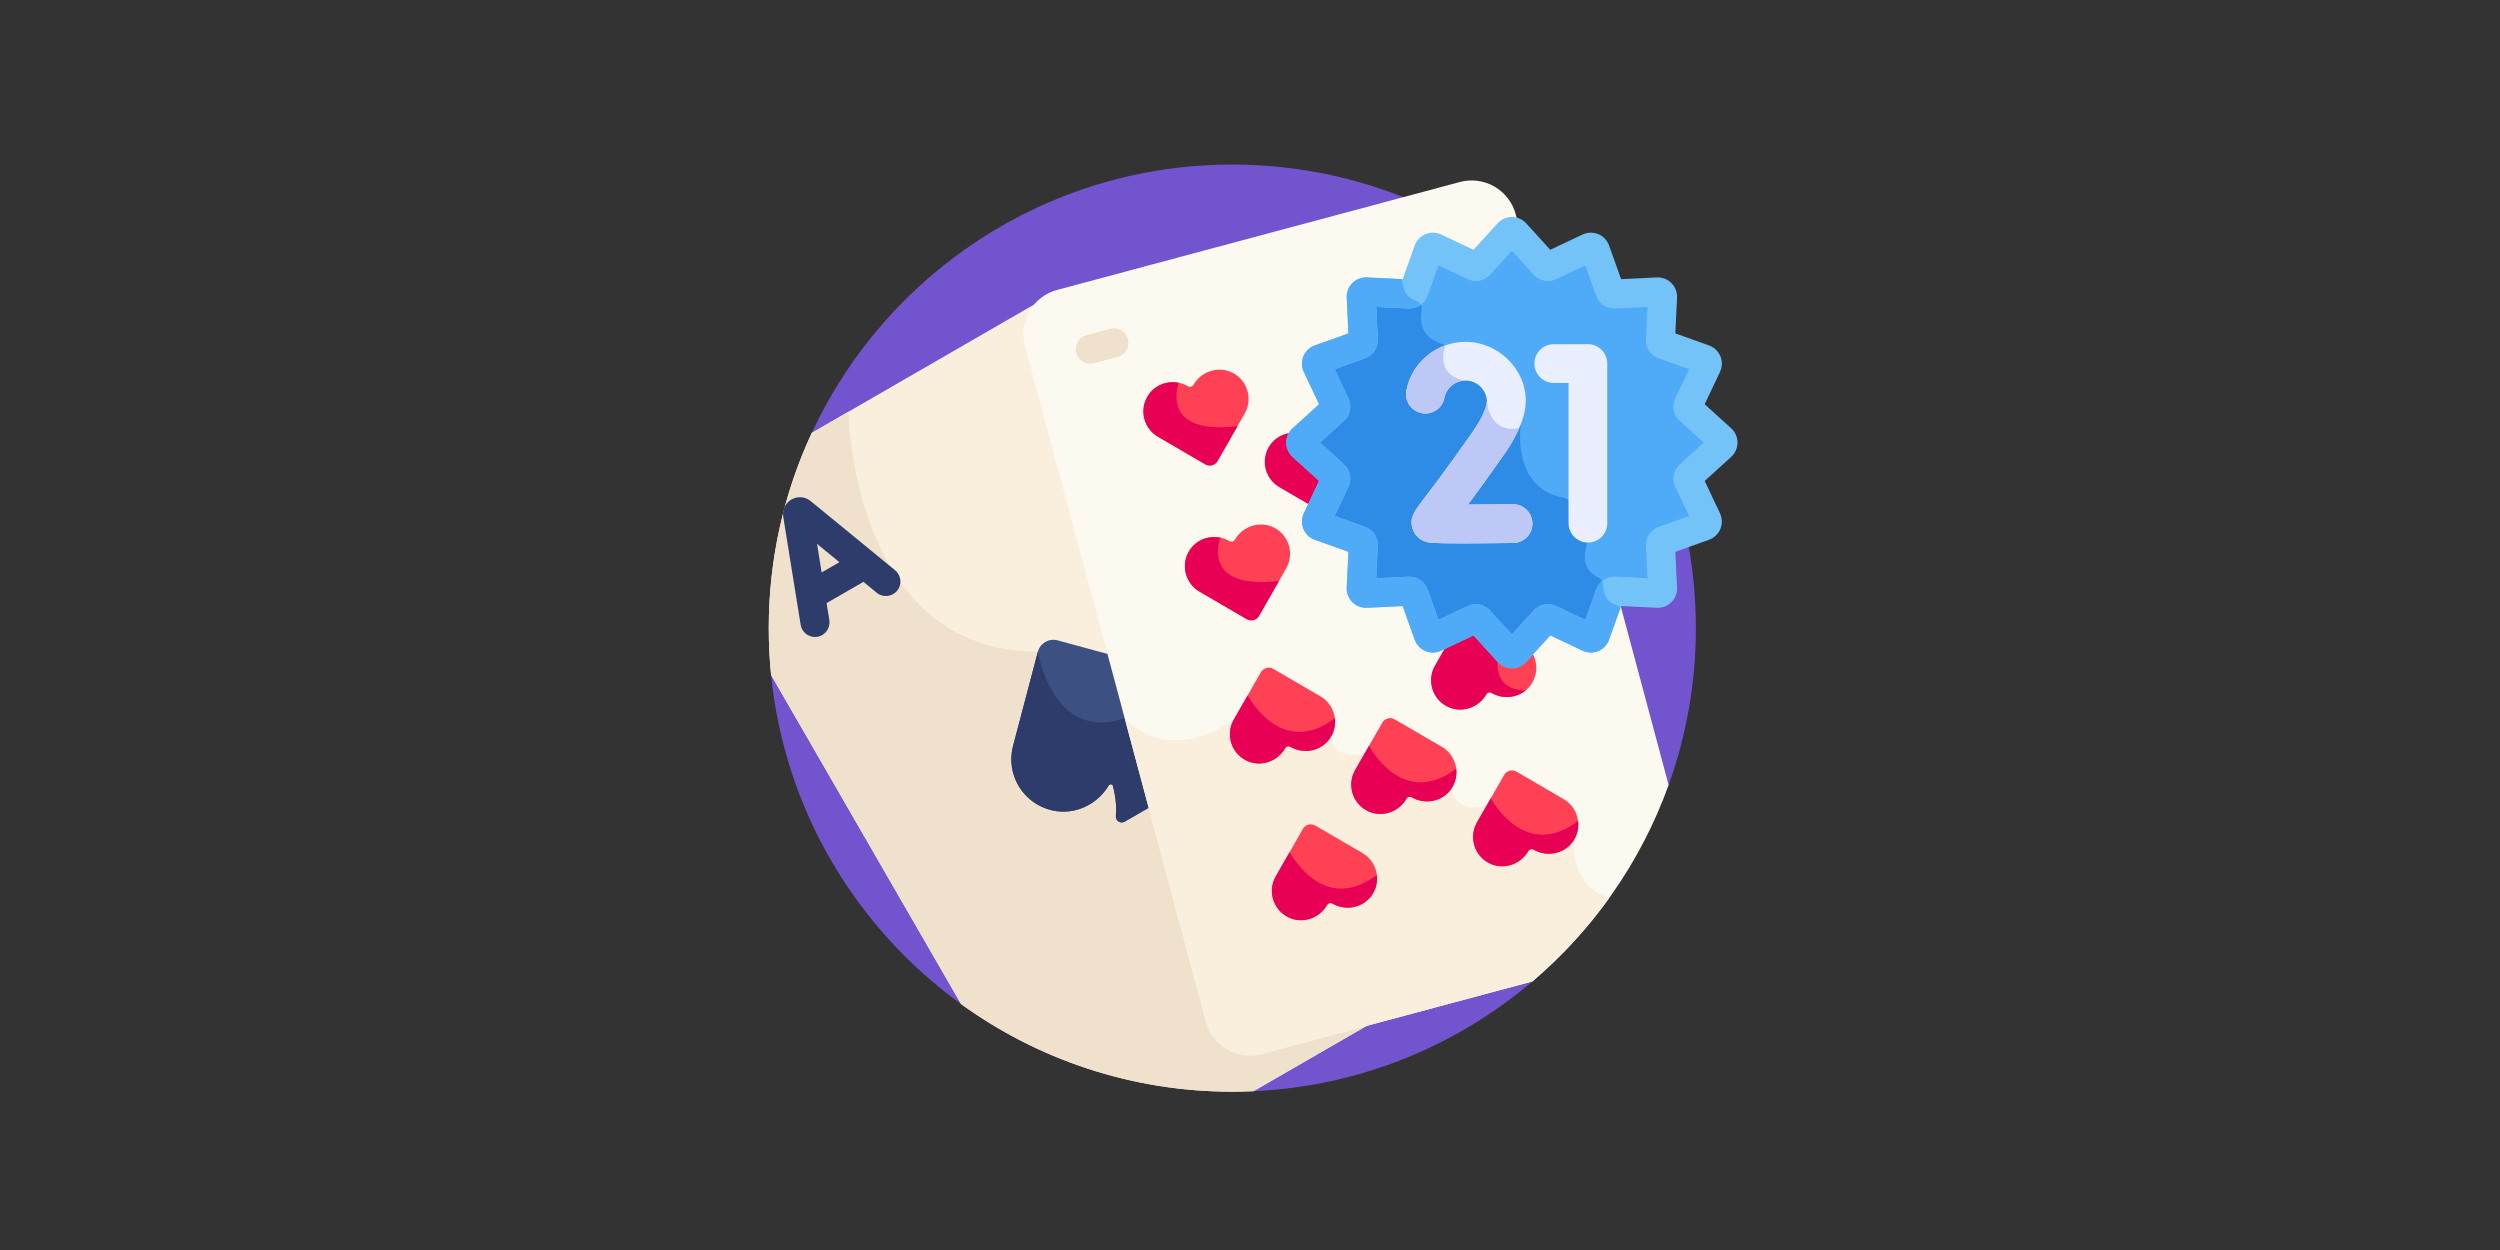 <svg width="400" height="200" viewBox="0 0 400 200" fill="none" xmlns="http://www.w3.org/2000/svg">
<rect x="0" y="0" width="400" height="200" fill="#333333" stroke="none"/>
<g id="live-blackjack">
<g id="black-jack 1" clip-path="url(#clip0_87_1124)">
<path id="Vector" d="M123.375 108.003C125.55 129.653 137.037 148.553 153.769 160.647L200.561 174.589C217.547 173.824 233.043 167.346 245.178 157.03L266.98 125.597C269.799 117.758 271.338 109.309 271.338 100.5C271.338 59.537 238.131 26.331 197.169 26.331C167.367 26.331 141.675 43.91 129.885 69.262L123.375 108.003Z" fill="#7255CE"/>
<path id="Vector_2" d="M193.225 163.2L164.249 55.06C163.632 52.756 164.189 50.413 165.554 48.669L129.885 69.262C125.47 78.756 123 89.339 123 100.5C123 103.033 123.128 105.536 123.376 108.003L153.77 160.647C165.972 169.467 180.962 174.67 197.169 174.67C198.306 174.67 199.437 174.64 200.561 174.589L219.3 163.77L202.166 168.362C198.271 169.405 194.269 167.094 193.225 163.2Z" fill="#F9EFDC"/>
<path id="Vector_3" d="M202.165 168.361C198.271 169.405 194.269 167.094 193.225 163.2L180.41 115.372C180.103 115.083 179.946 114.895 179.946 114.895C168.378 118.9 166.062 104.277 166.062 104.277C136.221 104.277 135.741 65.881 135.741 65.881L129.886 69.262C125.47 78.756 123 89.339 123 100.5C123 103.033 123.128 105.536 123.376 108.003L153.77 160.647C165.972 169.467 180.962 174.67 197.169 174.67C198.306 174.67 199.437 174.64 200.561 174.589L219.3 163.77L202.165 168.361Z" fill="#EFE1CB"/>
<path id="Vector_4" d="M143.22 91.243L129.689 80.158C129.671 80.144 129.654 80.13 129.636 80.116C128.765 79.444 127.587 79.366 126.635 79.916C125.683 80.467 125.162 81.526 125.31 82.617C125.313 82.636 125.315 82.655 125.319 82.674L128.104 99.963C128.288 101.105 129.275 101.918 130.396 101.918C130.518 101.918 130.643 101.909 130.768 101.888C132.035 101.684 132.897 100.491 132.693 99.224L132.254 96.5L138.148 93.097L140.275 94.84C141.267 95.653 142.732 95.507 143.546 94.514C144.359 93.521 144.213 92.057 143.22 91.243ZM131.463 91.589L130.727 87.018L134.304 89.948L131.463 91.589Z" fill="#2D3C6B"/>
<path id="Vector_5" d="M177.558 104.729C173.947 103.746 170.323 102.759 169.214 102.457C167.84 102.083 166.425 102.9 166.062 104.277C165.876 104.982 163.127 115.405 162.088 119.349C160.882 123.922 163.698 128.609 168.351 129.661C171.969 130.478 175.565 128.731 177.394 125.672C177.564 125.387 177.992 125.441 178.074 125.762C178.602 127.823 178.646 129.433 178.538 130.563C178.465 131.324 179.288 131.846 179.95 131.463L184.082 129.077L177.558 104.729Z" fill="#3C5082"/>
<path id="Vector_6" d="M168.351 129.661C171.97 130.478 175.565 128.731 177.394 125.672C177.564 125.387 177.992 125.441 178.074 125.762C178.602 127.823 178.646 129.432 178.538 130.563C178.465 131.324 179.288 131.845 179.951 131.463L184.083 129.077L180.41 115.372C180.104 115.083 179.946 114.895 179.946 114.895C168.378 118.9 166.062 104.277 166.062 104.277C165.876 104.982 163.128 115.405 162.088 119.349C160.882 123.922 163.698 128.609 168.351 129.661Z" fill="#2D3C6B"/>
<path id="Vector_7" d="M258.677 94.606L258.33 94.59C257.994 94.574 257.687 94.779 257.574 95.095L255.256 101.577C255.104 102.002 254.619 102.203 254.211 102.01L247.987 99.069C247.683 98.925 247.322 98.997 247.096 99.246L242.466 104.34C242.163 104.673 241.639 104.673 241.336 104.34L236.706 99.246C236.48 98.997 236.118 98.925 235.815 99.069L229.591 102.01C229.184 102.203 228.698 102.002 228.547 101.577L226.228 95.095C226.115 94.779 225.808 94.574 225.473 94.59L218.595 94.92C218.146 94.942 217.775 94.571 217.796 94.121L218.127 87.245C218.143 86.909 217.938 86.602 217.621 86.489L211.14 84.171C210.715 84.019 210.514 83.534 210.706 83.126L213.648 76.903C213.791 76.599 213.72 76.237 213.471 76.011L208.376 71.381C208.043 71.078 208.043 70.554 208.376 70.251L213.471 65.621C213.72 65.395 213.791 65.033 213.648 64.73L210.707 58.507C210.514 58.099 210.715 57.613 211.14 57.462L217.621 55.143C217.938 55.03 218.143 54.723 218.127 54.388L217.796 47.511C217.775 47.061 218.146 46.69 218.595 46.711L225.472 47.042C225.808 47.058 226.114 46.853 226.228 46.537L228.546 40.055C228.698 39.63 229.183 39.429 229.591 39.622L235.814 42.563C236.118 42.707 236.479 42.635 236.705 42.386L241.336 37.292C241.638 36.959 242.163 36.959 242.465 37.292L243.675 38.623L242.513 34.284C241.469 30.39 237.467 28.079 233.573 29.122L169.145 46.386C165.25 47.429 162.939 51.432 163.983 55.326L192.959 163.466C194.002 167.36 198.005 169.671 201.899 168.627L245.178 157.031C254.957 148.717 262.552 137.913 266.98 125.597L258.677 94.606Z" fill="#FCF9F0"/>
<path id="Vector_8" d="M257.478 143.674C251.041 141.625 251.796 134.441 251.796 134.441L237.857 128.896C232.435 130.251 232.3 126.068 232.3 126.068L218.408 120.441C213.668 121.971 212.884 117.995 212.884 117.995L197.408 115.136C186.503 122.712 179.946 114.895 179.945 114.895L192.96 163.465C194.003 167.359 198.006 169.67 201.9 168.626L245.178 157.03C249.801 153.1 253.935 148.613 257.478 143.674Z" fill="#F9EFDC"/>
<path id="Vector_9" d="M197.255 59.669C194.999 58.483 192.201 59.383 190.935 61.595L190.935 61.596C190.769 61.885 190.401 61.983 190.113 61.816C187.911 60.532 185.037 61.152 183.676 63.308C182.248 65.57 182.99 68.547 185.282 69.883C187.259 71.035 192.484 74.079 192.838 74.285C193.528 74.687 194.413 74.45 194.81 73.757C195.354 72.805 197.997 68.186 199.152 66.166C200.469 63.863 199.624 60.914 197.255 59.669Z" fill="#FF4155"/>
<path id="Vector_10" d="M212.884 117.995C211.523 120.15 208.65 120.77 206.448 119.487L206.447 119.487C206.159 119.319 205.791 119.418 205.626 119.707C204.36 121.919 201.561 122.82 199.305 121.634C196.936 120.388 196.091 117.439 197.408 115.136C198.545 113.15 201.547 107.901 201.75 107.546C202.147 106.853 203.032 106.615 203.723 107.017C204.67 107.569 209.268 110.248 211.278 111.42C213.571 112.756 214.313 115.732 212.884 117.995Z" fill="#FF4155"/>
<path id="Vector_11" d="M213.648 76.902C213.791 76.598 213.72 76.237 213.471 76.011L208.376 71.381C208.043 71.078 208.043 70.554 208.376 70.251L209.043 69.645C206.92 68.707 204.355 69.381 203.092 71.381C201.664 73.644 202.406 76.621 204.698 77.956C206.218 78.842 209.654 80.844 211.324 81.817L213.648 76.902Z" fill="#E80054"/>
<path id="Vector_12" d="M243.724 102.957L242.467 104.34C242.164 104.673 241.64 104.673 241.337 104.34L236.707 99.246C236.481 98.997 236.12 98.925 235.816 99.069L233.136 100.335C232.112 102.125 230.4 105.118 229.604 106.51C228.286 108.813 229.132 111.762 231.501 113.007C233.757 114.193 236.555 113.293 237.821 111.08C237.986 110.791 238.355 110.693 238.642 110.86L238.643 110.86C240.845 112.144 243.719 111.524 245.08 109.369C246.454 107.192 245.815 104.359 243.724 102.957Z" fill="#FF4155"/>
<path id="Vector_13" d="M244.111 110.461C238.992 110.459 239.618 105.903 239.618 105.903L240.296 103.195L236.707 99.246C236.481 98.997 236.12 98.925 235.816 99.069L233.136 100.335C232.112 102.125 230.4 105.118 229.604 106.51C228.286 108.813 229.132 111.762 231.501 113.007C233.757 114.193 236.555 113.293 237.821 111.08C237.986 110.791 238.355 110.693 238.642 110.86L238.643 110.86C240.41 111.89 242.608 111.692 244.111 110.461Z" fill="#E80054"/>
<path id="Vector_14" d="M174.452 58.188C173.426 58.188 172.487 57.503 172.209 56.465C171.876 55.225 172.612 53.95 173.852 53.618L177.612 52.611C178.853 52.277 180.126 53.014 180.458 54.254C180.791 55.494 180.055 56.768 178.815 57.1L175.055 58.108C174.854 58.162 174.652 58.188 174.452 58.188Z" fill="#EFE1CB"/>
<path id="Vector_15" d="M275.426 71.381C275.759 71.078 275.759 70.553 275.426 70.251L270.331 65.621C270.082 65.395 270.011 65.033 270.154 64.729L273.095 58.506C273.288 58.098 273.087 57.613 272.662 57.461L266.181 55.142C265.864 55.029 265.659 54.723 265.675 54.387L266.006 47.51C266.028 47.06 265.657 46.69 265.207 46.711L258.33 47.041C257.994 47.057 257.688 46.852 257.575 46.536L255.256 40.054C255.104 39.63 254.619 39.428 254.211 39.621L247.988 42.562C247.684 42.706 247.323 42.634 247.097 42.386L242.466 37.291C242.164 36.958 241.639 36.958 241.337 37.291L236.706 42.386C236.48 42.634 236.119 42.706 235.815 42.562L229.592 39.621C229.184 39.428 228.699 39.629 228.547 40.054L226.228 46.536C226.115 46.852 225.809 47.057 225.473 47.041L218.596 46.711C218.146 46.689 217.775 47.059 217.797 47.51L218.127 54.387C218.143 54.723 217.939 55.029 217.622 55.142L211.14 57.461C210.715 57.612 210.514 58.098 210.707 58.506L213.648 64.729C213.792 65.033 213.72 65.394 213.472 65.621L208.377 70.251C208.044 70.553 208.044 71.078 208.377 71.381L213.472 76.011C213.72 76.237 213.792 76.599 213.648 76.902L210.707 83.125C210.514 83.533 210.715 84.018 211.14 84.17L217.622 86.489C217.938 86.602 218.143 86.908 218.127 87.244L217.797 94.121C217.775 94.571 218.146 94.942 218.596 94.92L225.473 94.589C225.809 94.573 226.115 94.778 226.229 95.095L228.547 101.577C228.699 102.001 229.184 102.202 229.592 102.01L235.815 99.068C236.119 98.925 236.48 98.997 236.707 99.245L241.337 104.34C241.64 104.673 242.164 104.673 242.467 104.34L247.097 99.245C247.323 98.997 247.685 98.925 247.988 99.068L254.212 102.01C254.619 102.203 255.105 102.002 255.257 101.577L257.575 95.095C257.688 94.778 257.995 94.573 258.33 94.589L265.207 94.92C265.657 94.942 266.028 94.571 266.006 94.121L265.676 87.244C265.66 86.908 265.865 86.602 266.181 86.488L272.663 84.17C273.088 84.018 273.289 83.533 273.096 83.125L270.155 76.901C270.011 76.598 270.083 76.236 270.332 76.01L275.426 71.381Z" fill="#4FABF7"/>
<path id="Vector_16" d="M236.707 99.245L241.337 104.34C241.64 104.673 242.164 104.673 242.467 104.34L247.097 99.245C247.323 98.997 247.685 98.925 247.988 99.068L254.212 102.01C254.619 102.203 255.105 102.001 255.257 101.577L257.265 95.962C256.642 95.276 256.517 94.394 256.537 93.723C256.554 93.142 256.217 92.615 255.69 92.37C252.925 91.085 253.495 88.401 253.872 87.299C253.988 86.959 253.969 86.589 253.824 86.261L251.286 80.485C251.092 80.042 250.686 79.732 250.211 79.644C242.931 78.295 243.068 70.695 243.273 68.446C243.31 68.034 243.164 67.627 242.879 67.327L231.624 55.511C231.453 55.332 231.239 55.196 231.001 55.127C227.291 54.048 227.135 51.402 227.458 49.728C227.599 48.995 227.174 48.285 226.464 48.055C225.773 47.832 225.314 47.449 225.008 47.019L218.596 46.711C218.146 46.689 217.776 47.059 217.797 47.51L218.128 54.387C218.144 54.722 217.939 55.029 217.622 55.142L211.14 57.461C210.716 57.612 210.515 58.098 210.707 58.506L213.648 64.729C213.792 65.033 213.72 65.394 213.472 65.621L208.377 70.251C208.044 70.553 208.044 71.078 208.377 71.381L213.472 76.011C213.72 76.237 213.792 76.599 213.648 76.902L210.707 83.125C210.514 83.533 210.715 84.018 211.14 84.17L217.622 86.489C217.938 86.602 218.143 86.908 218.127 87.244L217.797 94.121C217.775 94.571 218.146 94.942 218.596 94.92L225.473 94.59C225.808 94.574 226.115 94.779 226.228 95.095L228.547 101.577C228.699 102.002 229.184 102.203 229.592 102.01L235.815 99.069C236.119 98.925 236.481 98.997 236.707 99.245Z" fill="#2E8BE6"/>
<path id="Vector_17" d="M241.902 106.914C241.033 106.914 240.201 106.546 239.617 105.904L235.764 101.664L230.585 104.112C229.799 104.484 228.887 104.505 228.083 104.172C227.279 103.839 226.651 103.178 226.358 102.359L224.43 96.967L218.708 97.242C217.835 97.281 216.991 96.955 216.376 96.341C215.762 95.727 215.433 94.877 215.475 94.009L215.75 88.287L210.358 86.359C209.539 86.066 208.878 85.437 208.545 84.634C208.212 83.83 208.235 82.919 208.606 82.132L211.054 76.954L206.814 73.101C206.172 72.517 205.803 71.684 205.803 70.816C205.803 69.947 206.172 69.114 206.814 68.53L211.054 64.677L208.606 59.499C208.235 58.715 208.212 57.803 208.545 56.999C208.878 56.195 209.538 55.566 210.358 55.273L215.751 53.343L215.476 47.622C215.434 46.755 215.762 45.906 216.376 45.291C216.99 44.676 217.849 44.347 218.707 44.389L224.43 44.664L226.359 39.271C226.652 38.453 227.281 37.792 228.084 37.459C228.887 37.126 229.799 37.148 230.585 37.52L235.764 39.967L239.617 35.728C240.201 35.085 241.034 34.717 241.902 34.717H241.902C242.771 34.717 243.604 35.086 244.187 35.728L248.04 39.967L253.219 37.52C254.006 37.149 254.917 37.127 255.721 37.459C256.523 37.792 257.152 38.453 257.445 39.271L259.374 44.665L265.096 44.39C265.963 44.349 266.813 44.676 267.427 45.29C268.042 45.905 268.37 46.755 268.328 47.623L268.053 53.344L273.446 55.273C274.264 55.565 274.925 56.194 275.258 56.996C275.591 57.8 275.57 58.712 275.199 59.498L272.75 64.678L276.99 68.53C277.633 69.115 278.001 69.947 278.001 70.816C278.001 71.684 277.633 72.516 276.99 73.1C276.99 73.101 276.99 73.101 276.99 73.101L272.75 76.954L275.198 82.132C275.57 82.92 275.591 83.832 275.258 84.635C274.925 85.438 274.265 86.066 273.446 86.359L268.053 88.288L268.328 94.01C268.37 94.878 268.041 95.727 267.427 96.342C266.813 96.956 265.965 97.285 265.097 97.242L259.374 96.967L257.445 102.36C257.152 103.179 256.523 103.84 255.72 104.173C254.916 104.505 254.005 104.483 253.219 104.112L248.04 101.664L244.187 105.904C243.604 106.546 242.771 106.914 241.903 106.915C241.902 106.914 241.902 106.914 241.902 106.914ZM236.147 96.668C236.995 96.668 237.823 97.019 238.426 97.681L241.902 101.506L245.377 97.682C246.296 96.67 247.745 96.383 248.981 96.967L253.647 99.173L255.386 94.313C255.847 93.023 257.08 92.207 258.443 92.268L263.602 92.516L263.354 87.356C263.288 85.989 264.11 84.761 265.398 84.3L270.259 82.562L268.053 77.895C267.468 76.658 267.756 75.209 268.769 74.29L272.591 70.816L268.768 67.341C267.756 66.423 267.468 64.974 268.052 63.737L270.259 59.07L265.398 57.332C264.11 56.871 263.288 55.643 263.354 54.277L263.602 49.116L258.442 49.364C257.074 49.428 255.847 48.608 255.386 47.32L253.647 42.459L248.981 44.665C247.744 45.248 246.296 44.961 245.376 43.95L241.902 40.126L238.427 43.95C237.506 44.961 236.056 45.248 234.822 44.665L230.156 42.459L228.417 47.319C227.957 48.608 226.729 49.423 225.36 49.363L220.201 49.115L220.449 54.276C220.515 55.643 219.693 56.87 218.405 57.332L213.545 59.07L215.75 63.736C216.334 64.974 216.047 66.422 215.035 67.341L211.212 70.816L215.035 74.291C216.047 75.21 216.335 76.659 215.75 77.895L213.545 82.562L218.405 84.3C219.693 84.761 220.514 85.989 220.449 87.355L220.201 92.516L225.361 92.268C226.738 92.208 227.956 93.024 228.417 94.312L230.156 99.173L234.822 96.967C235.248 96.766 235.701 96.668 236.147 96.668ZM212.808 57.511L212.809 57.513C212.809 57.512 212.808 57.511 212.808 57.511Z" fill="#73C3F9"/>
<path id="Vector_18" d="M241.902 106.914H241.902C242.771 106.914 243.603 106.545 244.186 105.903L248.04 101.664L253.219 104.112C254.004 104.483 254.916 104.505 255.72 104.172C256.523 103.839 257.152 103.179 257.445 102.36L259.28 97.228C259.101 97.028 258.869 96.876 258.604 96.791C256.796 96.207 256.507 94.727 256.537 93.723C256.545 93.449 256.472 93.188 256.339 92.962C255.916 93.307 255.582 93.767 255.386 94.313L253.648 99.173L248.981 96.967C247.745 96.383 246.297 96.67 245.377 97.682L241.902 101.506L238.426 97.681C237.824 97.019 236.995 96.668 236.148 96.668C235.701 96.668 235.249 96.766 234.822 96.967L230.156 99.173L228.417 94.312C227.957 93.024 226.738 92.208 225.362 92.268L220.201 92.516L220.449 87.355C220.515 85.989 219.693 84.761 218.405 84.3L213.545 82.562L215.751 77.895C216.335 76.659 216.048 75.21 215.036 74.291L211.212 70.816L215.036 67.341C216.047 66.422 216.335 64.973 215.751 63.736L213.545 59.07L218.405 57.332C219.693 56.871 220.515 55.643 220.45 54.276L220.202 49.115L225.36 49.363C226.084 49.395 226.766 49.181 227.318 48.783C227.146 48.449 226.849 48.181 226.464 48.056C224.84 47.531 224.488 46.124 224.426 45.297C224.409 45.066 224.335 44.847 224.217 44.654L218.707 44.39C217.849 44.347 216.99 44.677 216.376 45.291C215.762 45.906 215.434 46.756 215.476 47.622L215.751 53.344L210.358 55.273C209.538 55.566 208.878 56.195 208.545 56.999C208.212 57.803 208.235 58.715 208.606 59.499L211.054 64.678L206.814 68.53C206.172 69.114 205.803 69.947 205.803 70.816C205.803 71.684 206.172 72.517 206.814 73.101L211.054 76.954L208.606 82.133C208.235 82.919 208.212 83.831 208.545 84.634C208.879 85.437 209.539 86.066 210.358 86.359L215.751 88.288L215.476 94.009C215.434 94.877 215.762 95.727 216.376 96.341C216.991 96.955 217.836 97.281 218.708 97.242L224.43 96.967L226.358 102.359C226.651 103.178 227.28 103.839 228.083 104.172C228.887 104.506 229.799 104.484 230.585 104.112L235.764 101.664L239.617 105.904C240.201 106.546 241.033 106.914 241.902 106.914Z" fill="#4FABF7"/>
<path id="Vector_19" d="M233.843 86.943C228.888 86.943 228.513 86.817 228.095 86.678C227.078 86.339 226.317 85.567 226.007 84.56C225.482 82.855 226.283 81.807 227.876 79.721C229.172 78.023 231.585 74.864 235.629 69.086C236.777 67.447 237.517 65.99 237.831 64.755L237.907 64.164C237.82 62.346 236.314 60.893 234.474 60.893C232.835 60.893 231.416 62.057 231.102 63.66C230.772 65.34 229.142 66.434 227.463 66.104C225.784 65.774 224.69 64.145 225.02 62.466C225.904 57.963 229.881 54.695 234.474 54.695C240.421 54.695 245.223 60.277 243.903 66.018C243.43 68.058 242.354 70.287 240.707 72.641C238.181 76.249 236.277 78.859 234.878 80.737C237.06 80.731 239.628 80.71 242.054 80.68C242.067 80.679 242.08 80.679 242.094 80.679C243.787 80.679 245.17 82.041 245.192 83.739C245.213 85.451 243.843 86.856 242.132 86.877C238.467 86.923 235.798 86.943 233.843 86.943Z" fill="#E9EFFF"/>
<path id="Vector_20" d="M254.065 86.81C252.353 86.81 250.966 85.422 250.966 83.711V61.267H248.605C246.894 61.267 245.506 59.879 245.506 58.168C245.506 56.456 246.894 55.069 248.605 55.069H254.064C255.776 55.069 257.164 56.456 257.164 58.168V83.711C257.164 85.423 255.776 86.81 254.065 86.81Z" fill="#E9EFFF"/>
<path id="Vector_21" d="M188.616 61.253C186.741 60.877 184.744 61.617 183.676 63.307C182.248 65.57 182.99 68.547 185.282 69.882C187.259 71.034 192.484 74.079 192.838 74.285C193.528 74.687 194.413 74.45 194.81 73.756C195.211 73.055 196.753 70.36 197.998 68.183C185.459 69.658 188.542 61.444 188.616 61.253Z" fill="#E80054"/>
<path id="Vector_22" d="M203.894 84.443C201.638 83.257 198.839 84.157 197.574 86.369L197.573 86.37C197.408 86.658 197.039 86.757 196.752 86.59C194.55 85.306 191.676 85.926 190.315 88.081C188.886 90.344 189.628 93.321 191.921 94.656C193.898 95.808 199.123 98.853 199.476 99.059C200.167 99.461 201.052 99.224 201.449 98.53C201.993 97.579 204.635 92.96 205.791 90.94C207.108 88.637 206.262 85.688 203.894 84.443Z" fill="#FF4155"/>
<path id="Vector_23" d="M195.255 86.026C193.38 85.65 191.382 86.391 190.315 88.081C188.886 90.344 189.628 93.32 191.921 94.656C193.898 95.808 199.123 98.853 199.476 99.058C200.167 99.46 201.052 99.223 201.449 98.53C201.85 97.828 203.392 95.134 204.637 92.957C192.098 94.432 195.181 86.218 195.255 86.026Z" fill="#E80054"/>
<path id="Vector_24" d="M212.884 117.995C213.488 117.039 213.699 115.956 213.575 114.923C204.92 121.443 199.626 111.259 199.626 111.259C198.792 112.718 197.915 114.251 197.408 115.136C196.091 117.439 196.936 120.388 199.305 121.633C201.562 122.819 204.36 121.919 205.626 119.706C205.791 119.418 206.16 119.319 206.447 119.486L206.448 119.487C208.65 120.77 211.523 120.15 212.884 117.995Z" fill="#E80054"/>
<path id="Vector_25" d="M219.603 143.067C218.242 145.223 215.369 145.842 213.166 144.559L213.166 144.559C212.878 144.391 212.51 144.49 212.344 144.779C211.079 146.992 208.28 147.892 206.024 146.706C203.655 145.46 202.81 142.511 204.127 140.208C205.263 138.222 208.266 132.973 208.469 132.618C208.865 131.925 209.751 131.687 210.441 132.089C211.388 132.641 215.986 135.32 217.997 136.492C220.289 137.828 221.032 140.805 219.603 143.067Z" fill="#FF4155"/>
<path id="Vector_26" d="M219.603 143.068C220.207 142.111 220.418 141.029 220.294 139.996C211.639 146.516 206.345 136.332 206.345 136.332C205.51 137.791 204.633 139.324 204.127 140.209C202.81 142.512 203.655 145.461 206.024 146.706C208.28 147.892 211.079 146.992 212.345 144.779C212.51 144.49 212.878 144.392 213.166 144.559L213.166 144.559C215.369 145.843 218.242 145.223 219.603 143.068Z" fill="#E80054"/>
<path id="Vector_27" d="M232.3 126.069C230.939 128.224 228.066 128.844 225.864 127.56L225.863 127.56C225.575 127.393 225.207 127.491 225.042 127.78C223.776 129.993 220.977 130.893 218.721 129.707C216.352 128.461 215.507 125.513 216.824 123.21C217.96 121.223 220.963 115.975 221.166 115.619C221.563 114.926 222.448 114.689 223.138 115.091C224.086 115.643 228.684 118.322 230.694 119.493C232.986 120.829 233.729 123.806 232.3 126.069Z" fill="#FF4155"/>
<path id="Vector_28" d="M232.3 126.069C232.904 125.113 233.115 124.03 232.991 122.997C224.336 129.517 219.042 119.333 219.042 119.333C218.208 120.792 217.331 122.325 216.824 123.21C215.507 125.513 216.352 128.461 218.721 129.707C220.978 130.893 223.776 129.993 225.042 127.78C225.207 127.491 225.576 127.393 225.863 127.56L225.864 127.56C228.066 128.844 230.939 128.224 232.3 126.069Z" fill="#E80054"/>
<path id="Vector_29" d="M251.796 134.441C250.436 136.597 247.562 137.216 245.36 135.933L245.359 135.933C245.071 135.765 244.703 135.864 244.538 136.153C243.272 138.365 240.473 139.266 238.217 138.08C235.848 136.834 235.003 133.885 236.321 131.582C237.457 129.596 240.459 124.347 240.662 123.992C241.059 123.299 241.944 123.061 242.635 123.463C243.582 124.015 248.18 126.694 250.19 127.866C252.483 129.202 253.225 132.178 251.796 134.441Z" fill="#FF4155"/>
<path id="Vector_30" d="M251.796 134.441C252.4 133.485 252.612 132.403 252.487 131.369C243.832 137.889 238.538 127.706 238.538 127.706C237.704 129.165 236.827 130.697 236.32 131.583C235.003 133.886 235.849 136.835 238.217 138.08C240.474 139.266 243.272 138.366 244.538 136.153C244.703 135.864 245.072 135.766 245.359 135.933L245.36 135.933C247.562 137.216 250.435 136.597 251.796 134.441Z" fill="#E80054"/>
<g id="Group">
<path id="Vector_31" d="M245.191 83.739C245.169 82.041 243.786 80.679 242.093 80.679C242.079 80.679 242.066 80.679 242.053 80.679C239.627 80.71 237.059 80.731 234.877 80.736C236.276 78.858 238.18 76.249 240.706 72.64C241.712 71.203 242.502 69.813 243.074 68.483C238.116 69.449 237.906 64.168 237.906 64.164L237.83 64.755C237.516 65.99 236.776 67.446 235.628 69.086C231.584 74.864 229.171 78.023 227.875 79.721C226.281 81.807 225.481 82.855 226.006 84.56C226.316 85.567 227.077 86.339 228.094 86.678C228.512 86.817 228.887 86.943 233.842 86.943C235.797 86.943 238.466 86.923 242.131 86.877C243.842 86.856 245.212 85.451 245.191 83.739Z" fill="#BEC8F7"/>
<path id="Vector_32" d="M227.463 66.104C229.142 66.434 230.772 65.34 231.101 63.66C231.416 62.057 232.835 60.893 234.474 60.893C229.321 60.019 231.259 55.283 231.275 55.245C228.133 56.355 225.69 59.055 225.02 62.465C224.69 64.145 225.783 65.774 227.463 66.104Z" fill="#BEC8F7"/>
</g>
</g>
</g>
<defs>
<clipPath id="clip0_87_1124">
<rect width="155" height="155" fill="white" transform="translate(123 23)"/>
</clipPath>
</defs>
</svg>

